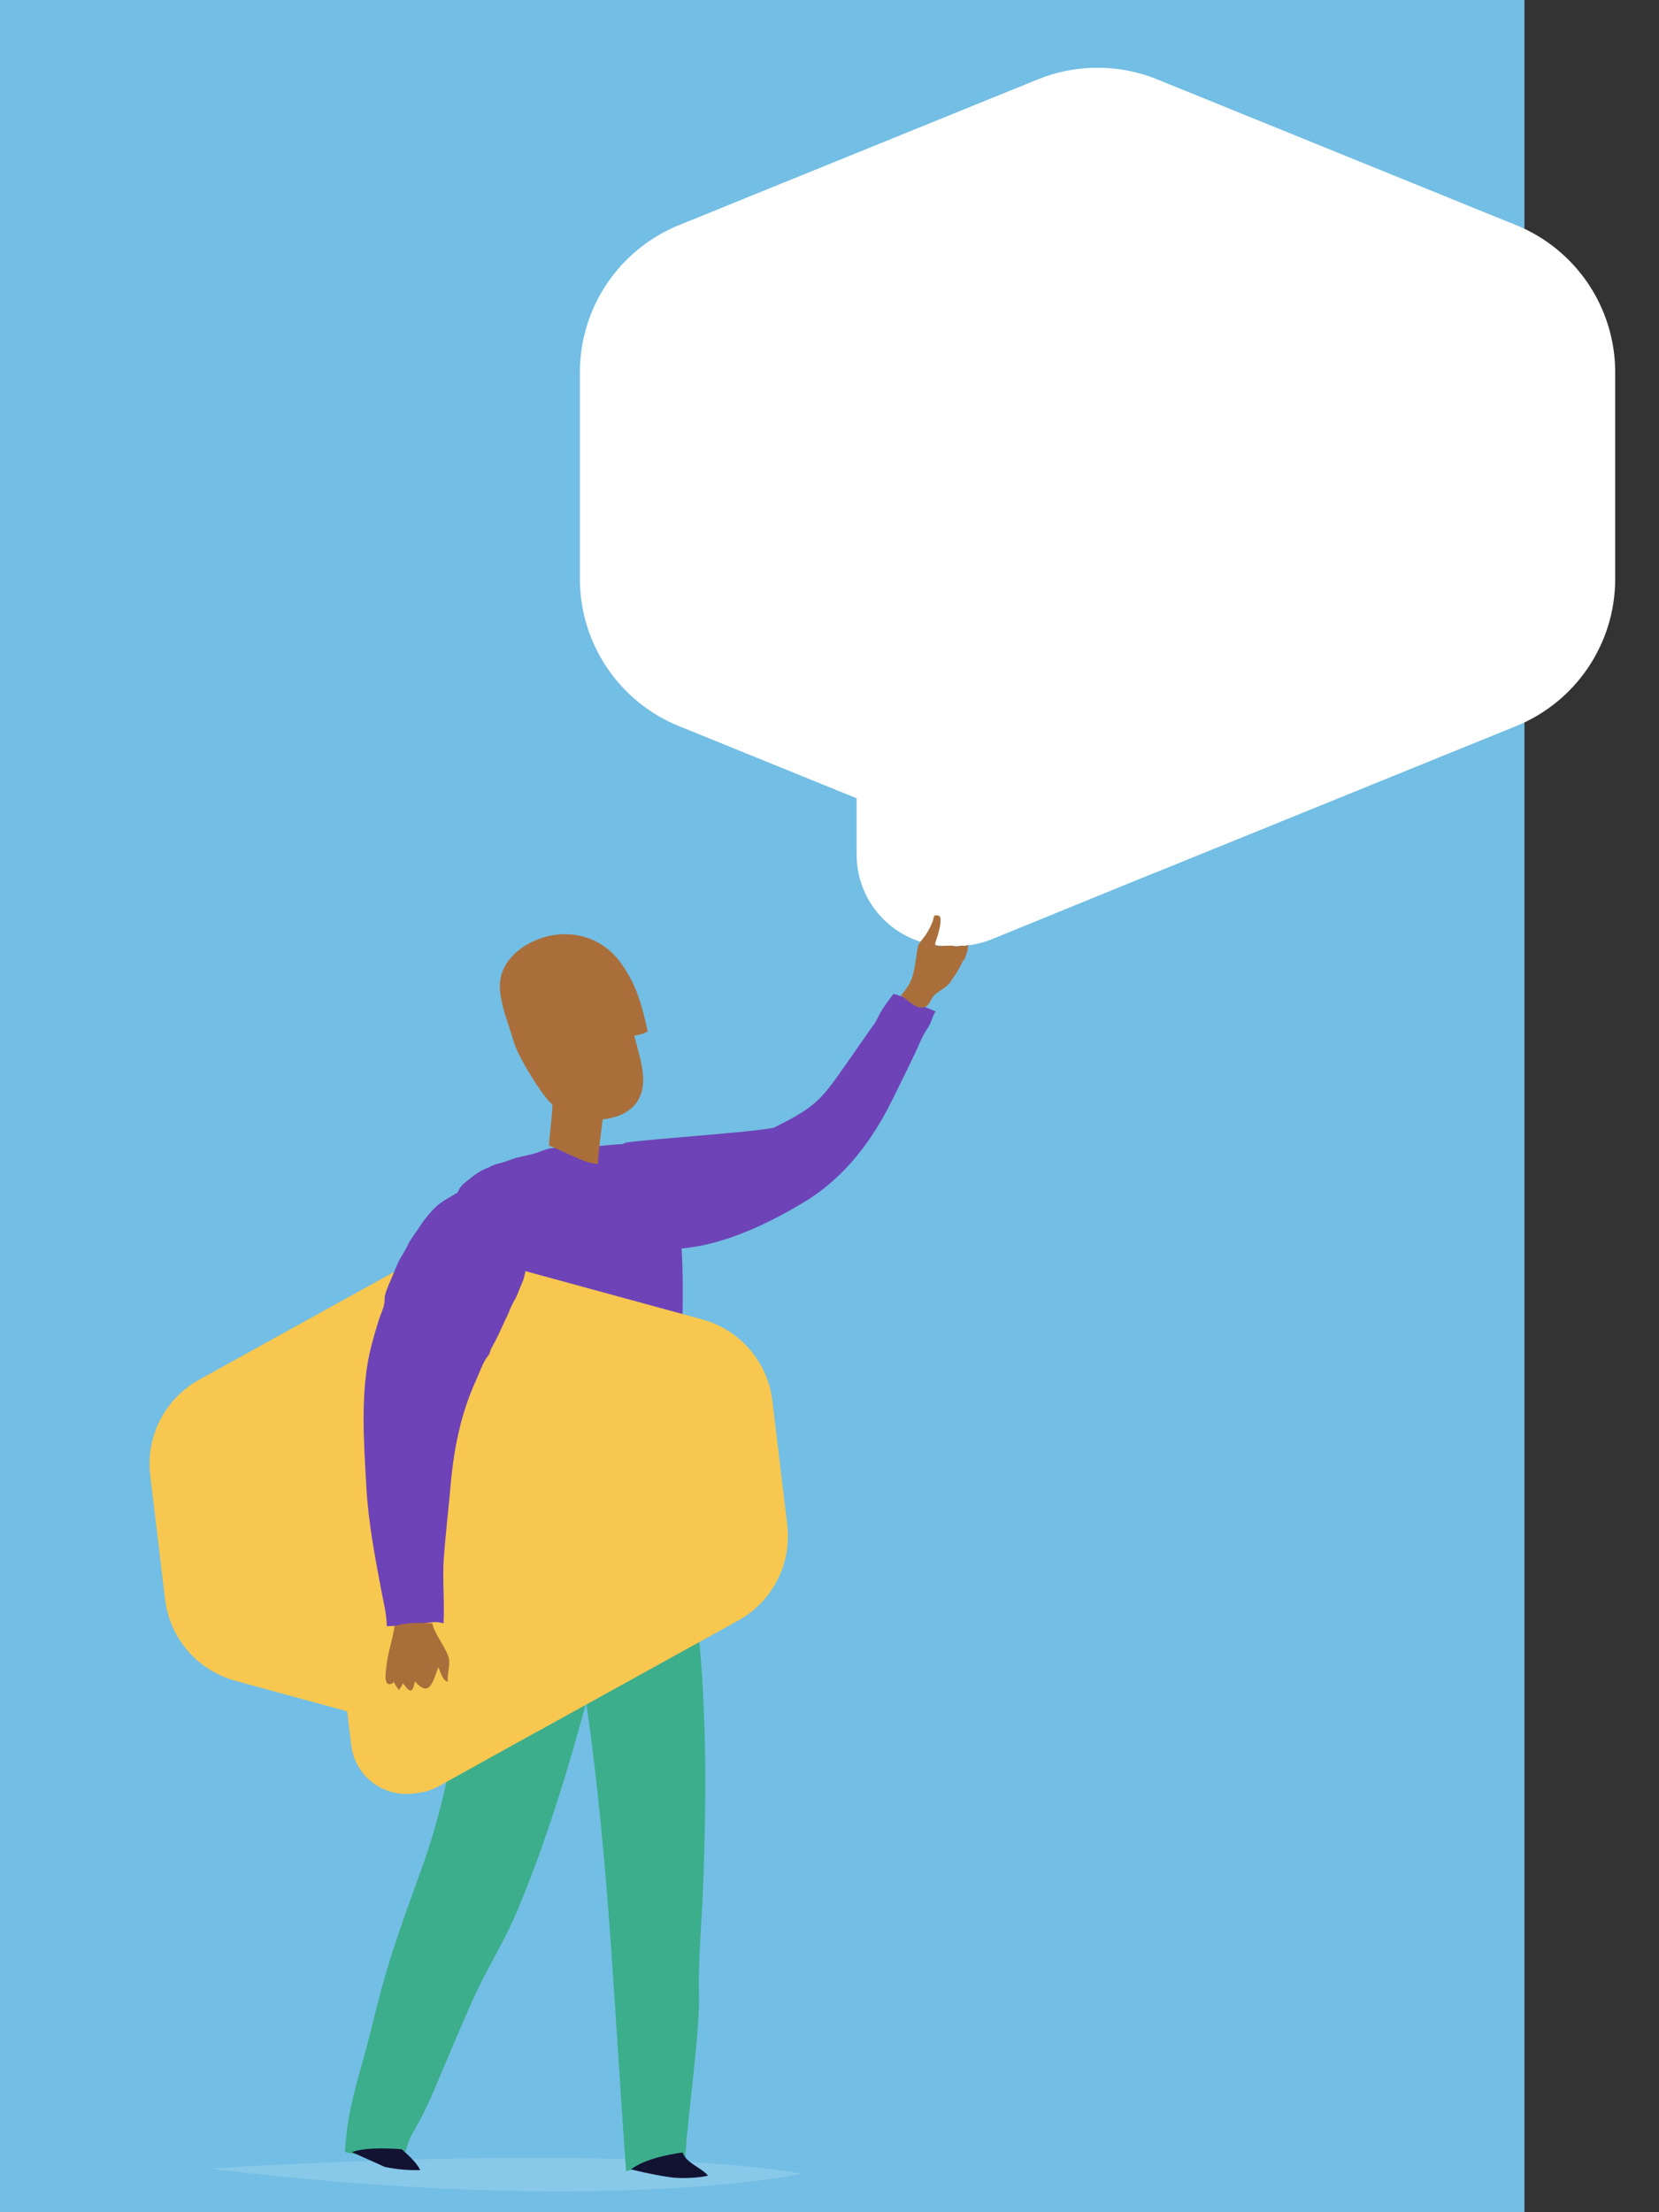 <?xml version="1.0" encoding="UTF-8"?>
<svg xmlns="http://www.w3.org/2000/svg" id="Layer_1" viewBox="0 0 720 960">
  <rect x="0" y="0" width="720" height="960" fill="#333333" stroke="none"/>
  <defs>
    <style>.cls-1{fill:#f8c74f;}.cls-2,.cls-3{fill:#fff;}.cls-4{fill:#73bee4;}.cls-3{opacity:.15;}.cls-3,.cls-5,.cls-6,.cls-7,.cls-8{fill-rule:evenodd;}.cls-5{fill:#3cae8b;}.cls-6{fill:#6e43b7;}.cls-7{fill:#121233;}.cls-8{fill:#aa6e3b;}</style>
  </defs>
  <rect class="cls-4" x="0" width="661.6" height="960"></rect>
  <path class="cls-2" d="M657.99,97.7l-155.72-63.24c-16.63-6.76-35.25-6.76-51.88,0l-155.72,63.24c-26,10.56-43,35.82-43,63.87v89.66c0,28.06,17,53.32,43,63.87l77.1,31.31v24.42c0,21.93,17.78,39.7,39.7,39.7h3.97c5.14,0,10.24-1,15-2.94l70.05-28.59c.59-.22,1.19-.43,1.78-.67l155.72-63.24c26-10.56,43-35.82,43-63.87v-89.66c0-28.06-17-53.32-43-63.87Z"></path>
  <path class="cls-3" d="M90.94,941.09s174.77-11.9,257.32,2.23c0,0-85.53,18.59-257.32-2.23Z"></path>
  <path class="cls-6" d="M272.05,495.76c13.24-1.78,52.49-4.22,63.69-6.36,19.26-9.44,20.97-12.74,32.35-28.86,2.5-3.55,4.94-7.13,7.43-10.69,1.22-1.75,2.45-3.5,3.71-5.22,1.18-1.6,1.82-3.29,2.78-5.02,1.64-2.96,3.78-5.63,5.78-8.37,3.58,1.13,7.39,2.55,10.65,4.37,2.43,1.35,5.17,2.13,7.62,3.35-1.31,1.77-1.67,3.97-2.69,5.88-1.05,1.98-2.46,3.76-3.36,5.82-3.97,9.07-8.35,17.6-12.65,26.4-8.35,17.06-20.33,33.61-37.89,44.29-19.31,11.74-45.2,23.81-68.61,19.96-17.11-2.81-30.23-22.1-17.82-36.26,2.19-2.5,5.35-8.78,9.02-9.28Z"></path>
  <path class="cls-5" d="M292.03,636.86c.27,.32,.54,.66,.79,1.01,5.45,7.59,2.92,19.47,4.24,28.29,2.49,16.54,5.35,33.03,6.77,49.73,2.86,33.66,2.61,67.93,1.39,101.19-.61,16.74-2.3,32.95-1.84,49.68,.43,15.95-6.74,65.48-6,73.43-6.04,0-7.07,1.07-13.34,1.02-3.81-.03-8.64-.48-12.29,1.08-5-67.15-7.44-133.88-16.91-200.5-3.14-22.12-4.84-44.38-9.59-65.41-.63-2.82-.29-4.33-1.5-6.84,0,0-3.03-14.48,18.55-31.05,7.88-6.06,22.17-10.46,29.71-1.63Z"></path>
  <path class="cls-7" d="M290.64,944.8c4.93,.72,13.13,.31,16.66-.7-3.28-3.66-9.41-5.38-11.07-10.01,0,0-15.37,1.79-22.37,7.31,0,0,8.48,2.18,16.78,3.39Z"></path>
  <path class="cls-5" d="M264.49,699.82c-3.38,15.84-8.15,32.05-12.55,47.95-7.65,27.63-16.77,56.16-27.87,82.38-5.36,12.66-12.94,24.51-18.63,37.11-5.83,12.91-11.22,26.03-16.74,39.09-2.89,6.84-6.18,13.58-9.88,19.81-3.21,5.41-1.39,9.3-7.03,9.86-5.76,.57-16.31-.73-22.07-2.15,.75-14.08,3.59-24.9,7.41-38.31,2.98-10.44,5.27-20.66,8.12-31.31,5.2-19.43,11.75-36.56,18.09-54.34,6.94-19.45,11.22-37.94,14.65-59.87,3.2-20.51,7.52-41.38,10.82-62.28,4.19-26.59,10.81-91.16,51.36-73.38,31.5,13.81,9.19,62.57,4.31,85.45Z"></path>
  <path class="cls-7" d="M167,940.34c5.4,1.13,10.28,1.52,15.37,1.38-1.5-3.22-5.1-6.42-8.01-9.05,0,0-15.06-1.4-21.59,1.27l14.23,6.4Z"></path>
  <path class="cls-6" d="M295.87,620.77c-.01-.23-.02-.46-.03-.68-1.58-33.96,3.57-67.43-2.81-101.3-2.69-14.29-10.62-23.35-24.95-22.2-3.24,.26-6.48,.54-9.72,.86-2.52,.24-5.03,.51-7.55,.79-2.11,.24-4.33,.74-6.45,.44-1.42-.2-2.7-.62-4.16-.52-2.28,.16-4.18,.94-6.27,1.75-3.28,1.26-6.68,1.62-9.99,2.58-1.96,.57-3.86,1.37-5.8,1.97-1.1,.34-2.24,.53-3.34,.9-1.17,.39-2.21,1.08-3.36,1.52-2.44,.91-4.65,2.36-6.71,3.99-1.49,1.18-3.11,2.3-4.4,3.71-.6,.66-1.18,1.53-1.49,2.38-.36,.97-.62,1.47-1.18,2.39-1.31,2.17-1.47,4.67-1.47,7.15,0,1.19,.05,2.17,.28,3.33,.19,.94,.49,1.68,.75,2.6,.58,2.05,.32,4.3,.79,6.39,1.21,5.37,2.71,10.7,4.04,16.04,.65,2.63,1.39,5.26,1.99,7.9,.61,2.68,.81,5.24,1.87,7.87,.41,1.01,1.01,1.93,1.39,2.96,.62,1.69,.83,3.54,1.17,5.3,1.51,7.91,3.15,15.78,4.71,23.68,2.45,12.39,4.72,24.83,6,37.4,.98,9.67-.95,10.45,7.17,12.24,5.17,1.14,13.03-.54,18.33-1.07,16.75-1.66,33.72-2.39,50.6-3.37,2.08-7.86,1.02-18.66,.6-26.99Z"></path>
  <path class="cls-8" d="M217.03,430c.8,7.95,3.75,14.42,5.88,21.92,1.96,6.9,12.88,24.34,16.59,27.14,7.92,5.97,14.98,7.79,23.44,6.53,9.46-1.41,16.54-6.8,16.19-17.76-.2-5.99-2.4-12.62-3.9-18.45,1.78-.17,4.1-.69,5.87-1.82-2.53-11.49-4.97-20.75-12.02-30.16-7.8-10.43-19.95-13.76-31.21-11.14-9.75,2.28-22.2,10.32-20.84,23.73Z"></path>
  <path class="cls-8" d="M239.79,478.04c-.13,7.43-1.1,11.74-1.54,19.16,3.67,.91,16.12,8.21,21.28,7.87,.21-8.03,3.01-23.94,3.34-32.73-7.21-2.06-16.26-7.28-22.75-9.29-.61,2.87-.29,12.12-.34,15Z"></path>
  <path class="cls-1" d="M304.77,572.57l-98.12-26.79c-10.48-2.86-21.67-1.52-31.18,3.73l-89.02,49.21c-14.86,8.21-23.26,24.62-21.24,41.48l6.45,53.88c2.02,16.86,14.06,30.81,30.44,35.29l48.58,13.27,1.76,14.68c1.58,13.18,13.54,22.58,26.72,21l2.38-.29c3.09-.37,6.08-1.34,8.8-2.85l40.04-22.22c.34-.18,.68-.35,1.02-.53l89.02-49.21c14.86-8.21,23.26-24.62,21.24-41.48l-6.45-53.88c-2.02-16.86-14.06-30.81-30.44-35.29Z"></path>
  <path class="cls-6" d="M206.55,599.08c1.48-3.23,2.52-6.48,4.4-9.52,.34-.55,.67-.89,1.03-1.39,.67-.93,.73-2.06,1.27-3.07,.66-1.23,1.34-2.42,1.98-3.66,1.75-3.39,3.16-6.93,4.87-10.34,.88-1.75,1.43-3.68,2.38-5.38,1.03-1.86,1.96-3.49,2.67-5.52,.72-2.05,1.76-3.79,2.27-5.93,.26-1.09,.58-2.17,.73-3.27,.16-1.15,.45-1.92,.47-3.17,.04-2.21,1.08-4.49,1.44-6.7,.41-2.56,.86-5.06,.33-7.64-.93-4.49-1.6-8.86-4.98-12.21-1.56-1.55-2.75-2.76-4.71-3.72-2.1-1.02-4.14-1.91-6.47-2.37-4.36-.86-8.57-.86-12.75,.88-2.56,1.06-4.85,2.67-7.26,4.03-2.55,1.44-4.77,3.13-6.72,5.31-2.02,2.26-3.87,4.44-5.46,7.03-1.65,2.67-3.6,4.8-4.98,7.7-.96,2.02-2.05,3.78-3.18,5.7-1.52,2.57-2.48,5.3-3.62,8.05-1.15,2.76-2.57,5.54-3.22,8.48-.22,1.01-.05,1.99-.2,2.99-.38,2.54-1.73,5.15-2.5,7.6-1.2,3.81-2.29,7.65-3.28,11.51-4.82,18.83-3.18,41.06-2.05,61.09,.84,14.95,3.77,30.38,6.58,45.18,.91,4.78,2.27,10.1,2.26,14.94,3.07-.08,6.29-.18,9.48-.31,4.54-.19,10.95-2.49,15.15-.86,.53-9.55-.57-19.3,.17-29.05,.8-10.48,2.03-20.91,2.96-31.37,1.38-15.69,4.48-30.9,10.94-44.99Z"></path>
  <path class="cls-8" d="M167.72,723.12c.57-5.98,2.68-11.58,3.52-17.45,4.81-1.6,11.14-1.47,16.34-1.29,1.27,5.26,5.2,9.36,6.98,14.4,1.22,3.45-.65,7.43-.21,10.97-2.09-.16-3.35-4.44-4.09-6.29-.98,2.36-2.05,6.49-3.73,8.34-2.22,2.44-4.79-.42-6.47-2.15-.32,1.18-.61,3.91-1.96,3.94-1.12,.03-2.49-2.4-3.28-3.14-.36,1.2-1.04,2.03-1.66,2.95-.99-1.14-1.75-2.62-2.56-3.96,.67,1.12-1.71,1.91-2.56,1.01-1.28-1.35-.49-5.67-.33-7.34Z"></path>
  <path class="cls-8" d="M405.98,431.43c1.12-.9,2.33-1.72,3.53-2.54,.97-.66,2.36-1.81,2.98-2.71,.41-.59,.67-1.24,1.11-1.82,.46-.61,.93-1.18,1.31-1.83,.73-1.25,1.52-2.54,2.2-3.8,.24-.44,.32-.93,.57-1.37,.3-.51,.84-.91,1.07-1.45,.52-1.2,.89-2.48,1.2-3.7,.07-.29-.07-.62-.03-.92,.04-.25,.27-.51,.31-.67,.17-.87-.33-.36-.89-.25-.61,.11-1.38,.03-2.01,.03-.86,0-1.12,.17-1.84,.32-.79,.16-1.49-.29-2.25-.32-.74-.03-1.49,0-2.23,0-1.31,0-3.1,.27-4.36,0-1.04-.22-.85-.92-.61-1.61,.43-1.28,.87-2.56,1.22-3.86,.39-1.44,.73-2.91,.86-4.38,.08-.82,.3-2.25-.41-2.95-.19-.18-.38-.32-.68-.33-.55-.03-1.03-.03-1.59,0-.52,3.01-2.01,5.82-3.72,8.5-.73,1.14-3.9,4.35-3.31,5.81l-.14-.35c-.09,.42-.16,.85-.23,1.29-.83,5.1-1.12,11.25-4.24,15.84-.84,1.23-1.87,2.56-2.85,3.69,2.42,1.33,5.43,4.79,8.41,5.13,4.37,.49,4.04-3.62,6.38-5.54,.08-.07,.16-.13,.25-.2Z"></path>
</svg>
